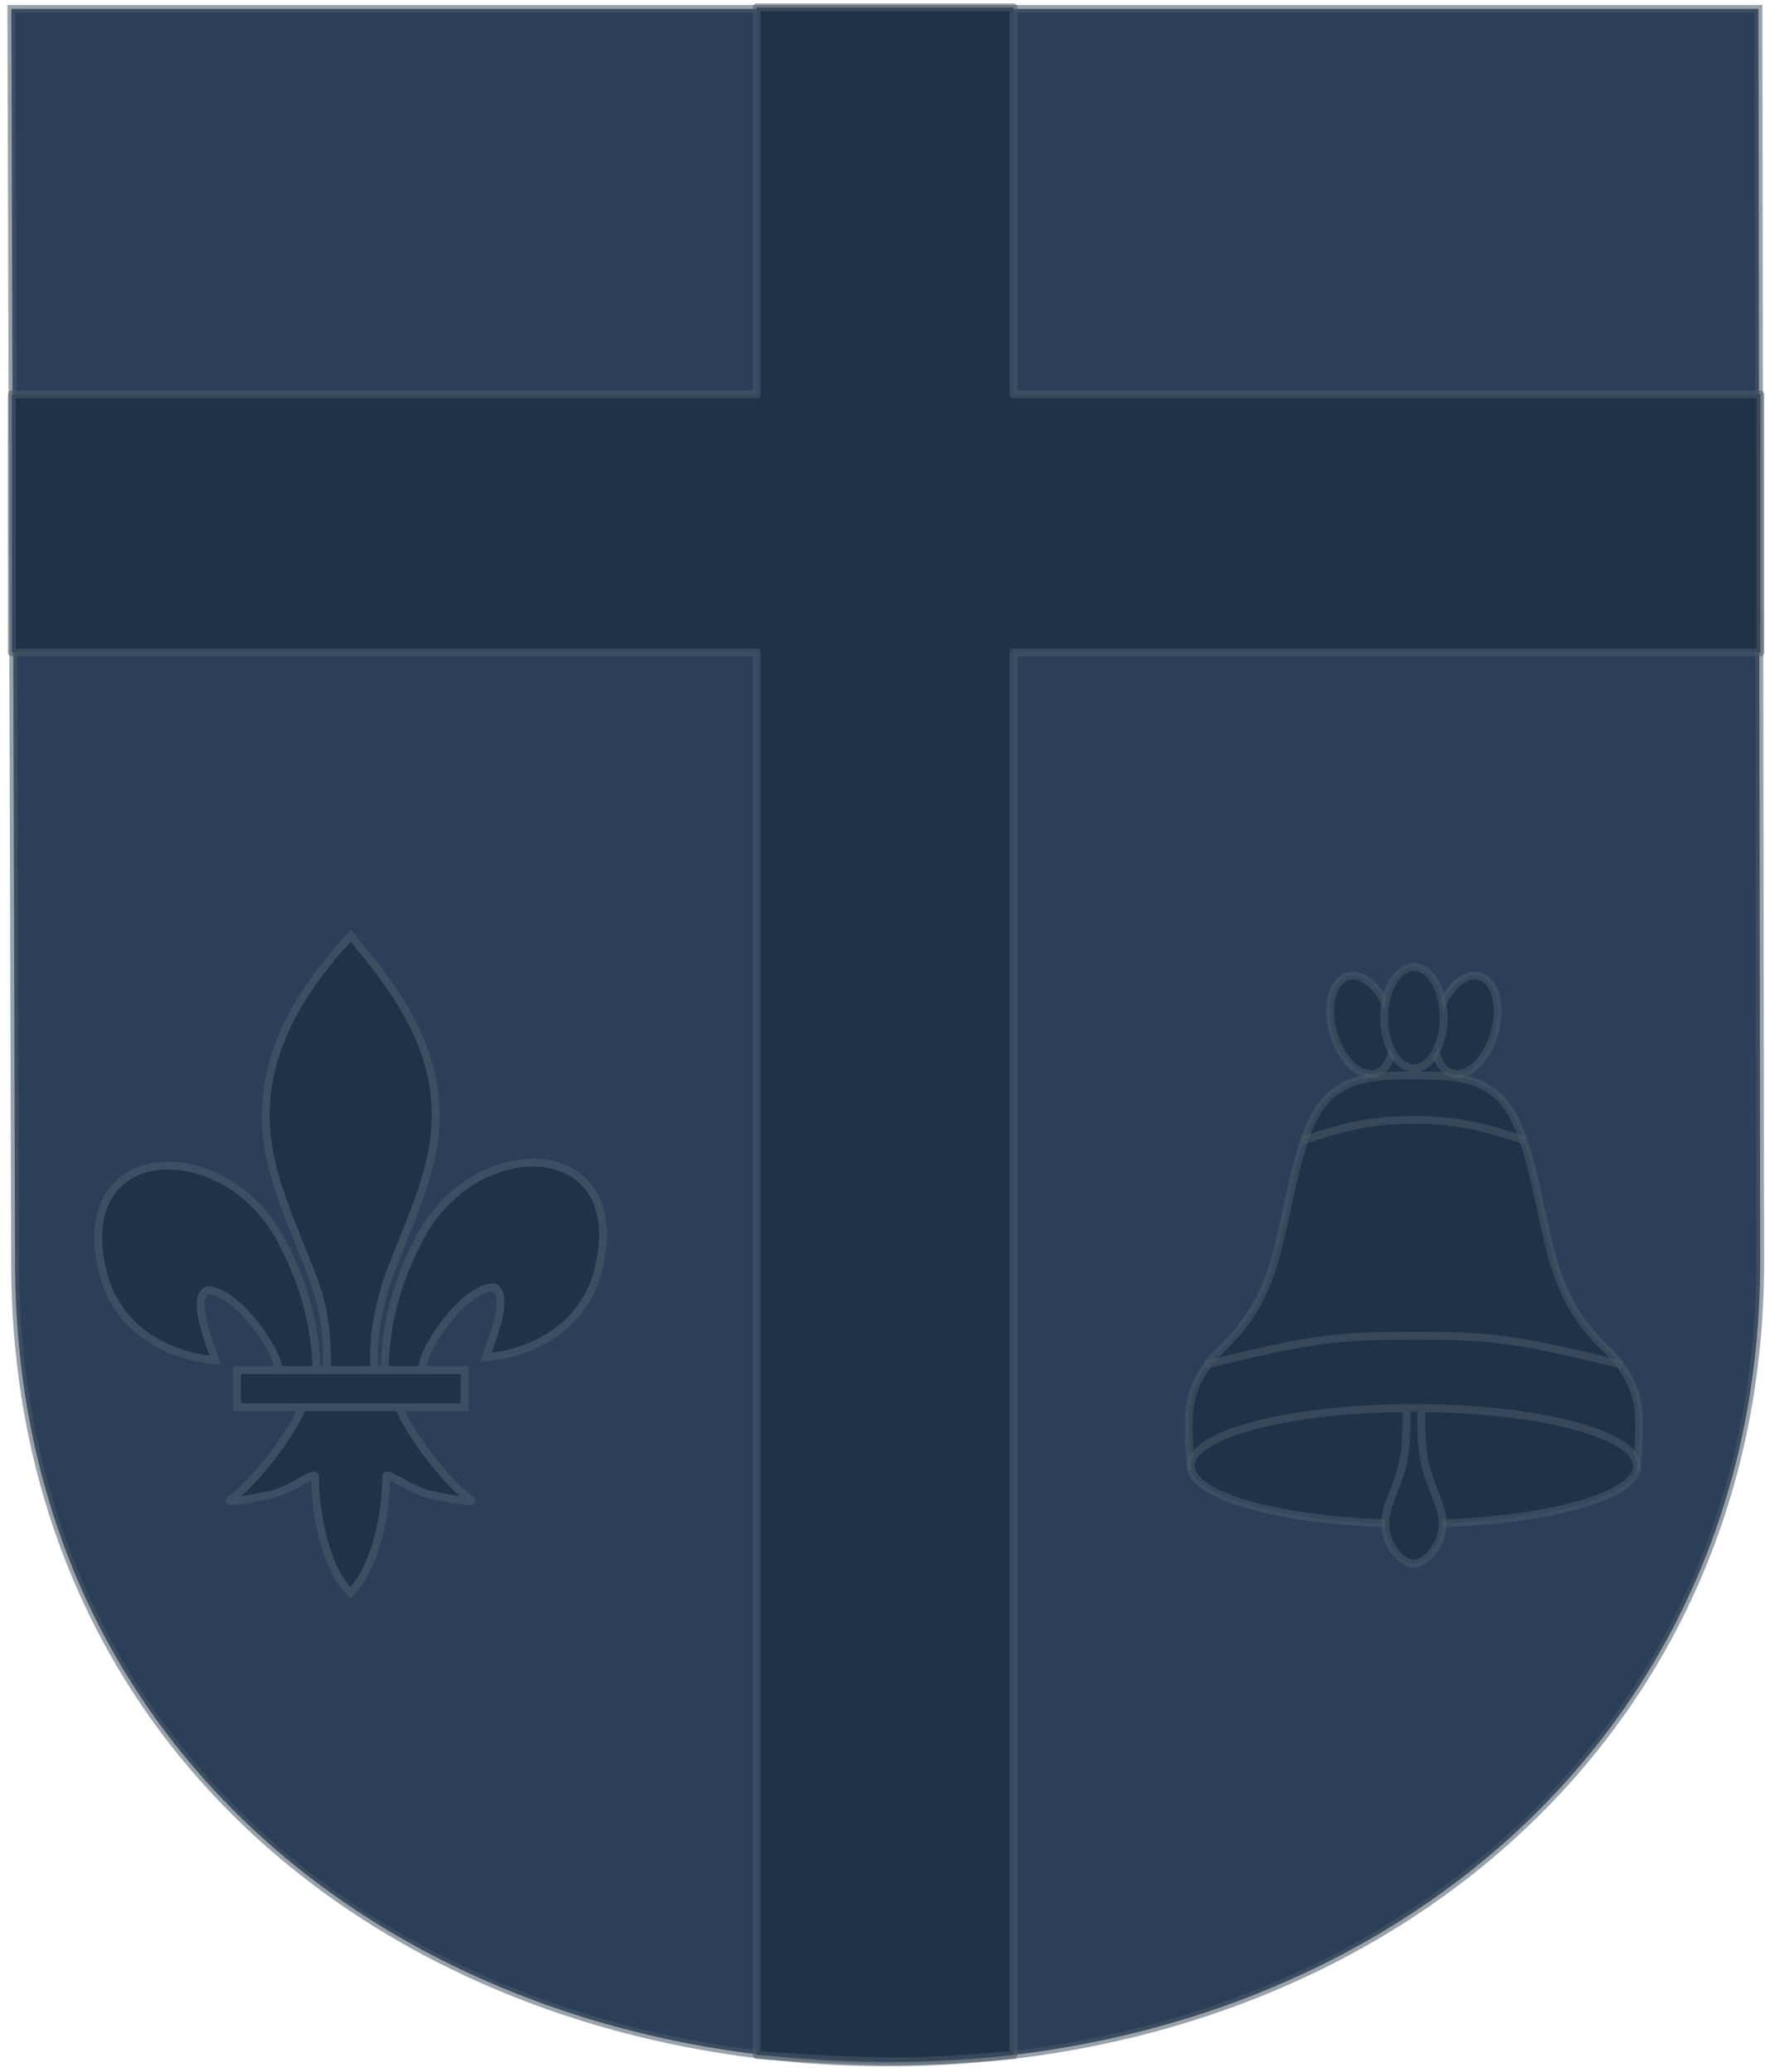 <svg width="225" height="264" viewBox="0 0 225 264" fill="none" xmlns="http://www.w3.org/2000/svg">
<path d="M1.447 1.134L1.919 160.737C1.919 224.729 53.76 262.737 113.193 262.737C174.563 262.737 224.386 222.052 224.386 160.737L224.165 1.134H1.447Z" fill="#2B3F58" stroke="#495968" stroke-opacity="0.56"/>
<path fill-rule="evenodd" clip-rule="evenodd" d="M96.468 0.946V50.251H1.515V83.115H96.468V261.797C111.88 262.859 116.401 262.892 129.199 261.797V83.115H224.405V50.251H129.199V0.946H96.468Z" fill="#203248" stroke="#495968" stroke-opacity="0.56" stroke-linejoin="round"/>
<path fill-rule="evenodd" clip-rule="evenodd" d="M49.033 174.361C49.163 168.681 50.561 163.402 53.166 158.399C59.984 143.988 80.809 144.332 76.219 161.957C74.527 168.452 68.78 172.269 61.953 172.924C62.446 171.212 65.156 165.162 62.968 163.979C59.47 164.112 55.126 170.186 54.081 173.083C53.93 173.499 53.972 173.98 53.804 174.389" fill="#203248"/>
<path d="M49.033 174.361C49.163 168.681 50.561 163.402 53.166 158.399C59.984 143.988 80.809 144.332 76.219 161.957C74.527 168.452 68.78 172.269 61.953 172.924C62.446 171.212 65.156 165.162 62.968 163.979C59.47 164.112 55.126 170.186 54.081 173.083C53.93 173.499 53.972 173.98 53.804 174.389" stroke="#3C4E61"/>
<path fill-rule="evenodd" clip-rule="evenodd" d="M40.36 174.737C40.23 169.057 38.831 163.777 36.227 158.774C29.409 144.363 8.583 144.707 13.174 162.333C14.866 168.827 20.612 172.644 27.439 173.299C26.946 171.588 24.236 165.538 26.424 164.354C29.923 164.487 34.267 170.562 35.312 173.459C35.462 173.874 35.42 174.355 35.589 174.764" fill="#203248"/>
<path d="M40.36 174.737C40.23 169.057 38.831 163.777 36.227 158.774C29.409 144.363 8.583 144.707 13.174 162.333C14.866 168.827 20.612 172.644 27.439 173.299C26.946 171.588 24.236 165.538 26.424 164.354C29.923 164.487 34.267 170.562 35.312 173.459C35.462 173.874 35.42 174.355 35.589 174.764" stroke="#3C4E61"/>
<path d="M44.293 119.705C37.11 127.484 32.287 136.479 34.366 147.029C35.514 152.849 38.294 158.24 40.255 163.847C41.481 167.364 41.795 171.039 41.65 174.737H47.744C47.452 171.012 48.091 167.402 49.139 163.847C51.007 158.205 53.85 152.853 55.028 147.029C57.229 136.139 52.061 127.926 45.132 119.739L44.708 119.196L44.293 119.705Z" fill="#203248" stroke="#3C4E61"/>
<path fill-rule="evenodd" clip-rule="evenodd" d="M38.609 179.049C37.335 182.636 32.14 189.206 29.381 191.079C28.666 191.565 32.802 190.799 34.654 190.392C37.083 189.857 40.24 187.256 40.166 188.174C40.16 192.377 41.336 199.389 44.401 202.611L44.692 202.922L44.992 202.611C48.056 199.02 49.211 192.706 49.227 188.174C49.153 187.256 52.31 189.857 54.739 190.392C56.591 190.799 60.728 191.565 60.012 191.079C57.253 189.206 52.061 182.636 50.786 179.049H38.609Z" fill="#203248" stroke="#3C4E61"/>
<path d="M59.224 174.554H30.215V179.276H59.224V174.554Z" fill="#203248" stroke="#3C4E61"/>
<path fill-rule="evenodd" clip-rule="evenodd" d="M174.552 131.486V139.776H185.929V131.486H174.552Z" fill="#203248" stroke="#495968" stroke-opacity="0.56"/>
<path fill-rule="evenodd" clip-rule="evenodd" d="M208.683 186.752C208.936 183.743 209.157 180.765 208.683 178.462C208.209 176.16 207.04 174.532 205.839 172.936C202.994 170.172 200.15 167.409 198.254 161.422C196.358 155.435 195.41 146.224 192.566 141.618C189.721 137.013 184.981 137.013 180.241 137.013C175.5 137.013 170.76 137.013 167.916 141.618C165.071 146.224 164.123 155.435 162.227 161.422C160.331 167.409 157.487 170.172 154.642 172.936C153.441 174.532 152.272 176.16 151.798 178.462C151.324 180.765 151.545 183.743 151.798 186.752C158.435 185.831 165.071 184.91 169.812 183.989C174.552 183.068 177.396 182.147 180.241 182.147C183.085 182.147 185.929 183.068 190.669 183.989C195.41 184.91 202.046 185.831 208.683 186.752Z" fill="#203248" stroke="#495968" stroke-opacity="0.56"/>
<path fill-rule="evenodd" clip-rule="evenodd" d="M208.683 186.752C208.683 182.682 195.949 179.383 180.241 179.383C164.532 179.383 151.798 182.682 151.798 186.752C151.798 190.822 164.532 194.121 180.241 194.121C195.949 194.121 208.683 190.822 208.683 186.752Z" fill="#203248" stroke="#495968" stroke-opacity="0.56"/>
<path fill-rule="evenodd" clip-rule="evenodd" d="M190.54 131.519C191.48 128.085 190.608 124.883 188.589 124.357C186.571 123.832 184.167 126.181 183.214 129.612C182.274 133.045 183.147 136.248 185.165 136.773C187.183 137.299 189.587 134.949 190.54 131.519Z" fill="#203248" stroke="#495968" stroke-opacity="0.56"/>
<path fill-rule="evenodd" clip-rule="evenodd" d="M177.267 129.612C176.314 126.181 173.91 123.832 171.892 124.357C169.873 124.883 169.001 128.085 169.941 131.519C170.894 134.949 173.297 137.299 175.316 136.773C177.334 136.248 178.207 133.045 177.267 129.612Z" fill="#203248" stroke="#495968" stroke-opacity="0.56"/>
<path fill-rule="evenodd" clip-rule="evenodd" d="M184.033 129.644C184.033 126.083 182.335 123.196 180.241 123.196C178.146 123.196 176.448 126.083 176.448 129.644C176.448 133.205 178.146 136.092 180.241 136.092C182.335 136.092 184.033 133.205 184.033 129.644Z" fill="#203248" stroke="#495968" stroke-opacity="0.56"/>
<path fill-rule="evenodd" clip-rule="evenodd" d="M179.293 179.844C179.293 182.147 179.293 184.45 178.819 186.507C178.345 188.595 177.396 190.437 176.922 192.033C176.448 193.661 176.448 195.042 177.08 196.424C177.712 197.806 178.977 199.187 180.241 199.187C181.505 199.187 182.769 197.806 183.401 196.424C184.033 195.042 184.033 193.661 183.559 192.033C183.085 190.437 182.137 188.595 181.663 186.507C181.189 184.45 181.189 182.147 181.189 179.844" fill="#203248"/>
<path d="M179.293 179.844C179.293 182.147 179.293 184.45 178.819 186.507C178.345 188.595 177.396 190.437 176.922 192.033C176.448 193.661 176.448 195.042 177.08 196.424C177.712 197.806 178.977 199.187 180.241 199.187C181.505 199.187 182.769 197.806 183.401 196.424C184.033 195.042 184.033 193.661 183.559 192.033C183.085 190.437 182.137 188.595 181.663 186.507C181.189 184.45 181.189 182.147 181.189 179.844" stroke="#495968" stroke-opacity="0.56"/>
<path fill-rule="evenodd" clip-rule="evenodd" d="M166.02 145.303C168.864 144.382 171.708 143.461 175.026 143C178.345 142.54 182.137 142.54 185.455 143C188.773 143.461 191.618 144.382 194.462 145.303" fill="#203248"/>
<path d="M166.02 145.303C168.864 144.382 171.708 143.461 175.026 143C178.345 142.54 182.137 142.54 185.455 143C188.773 143.461 191.618 144.382 194.462 145.303" stroke="#495968" stroke-opacity="0.56"/>
<path fill-rule="evenodd" clip-rule="evenodd" d="M153.694 173.857C158.751 172.629 163.807 171.401 168.232 170.786C172.656 170.172 176.448 170.172 180.241 170.172C184.033 170.172 187.825 170.172 192.25 170.786C196.674 171.401 201.73 172.629 206.787 173.857" fill="#203248"/>
<path d="M153.694 173.857C158.751 172.629 163.807 171.401 168.232 170.786C172.656 170.172 176.448 170.172 180.241 170.172C184.033 170.172 187.825 170.172 192.25 170.786C196.674 171.401 201.73 172.629 206.787 173.857" stroke="#495968" stroke-opacity="0.56"/>
</svg>

